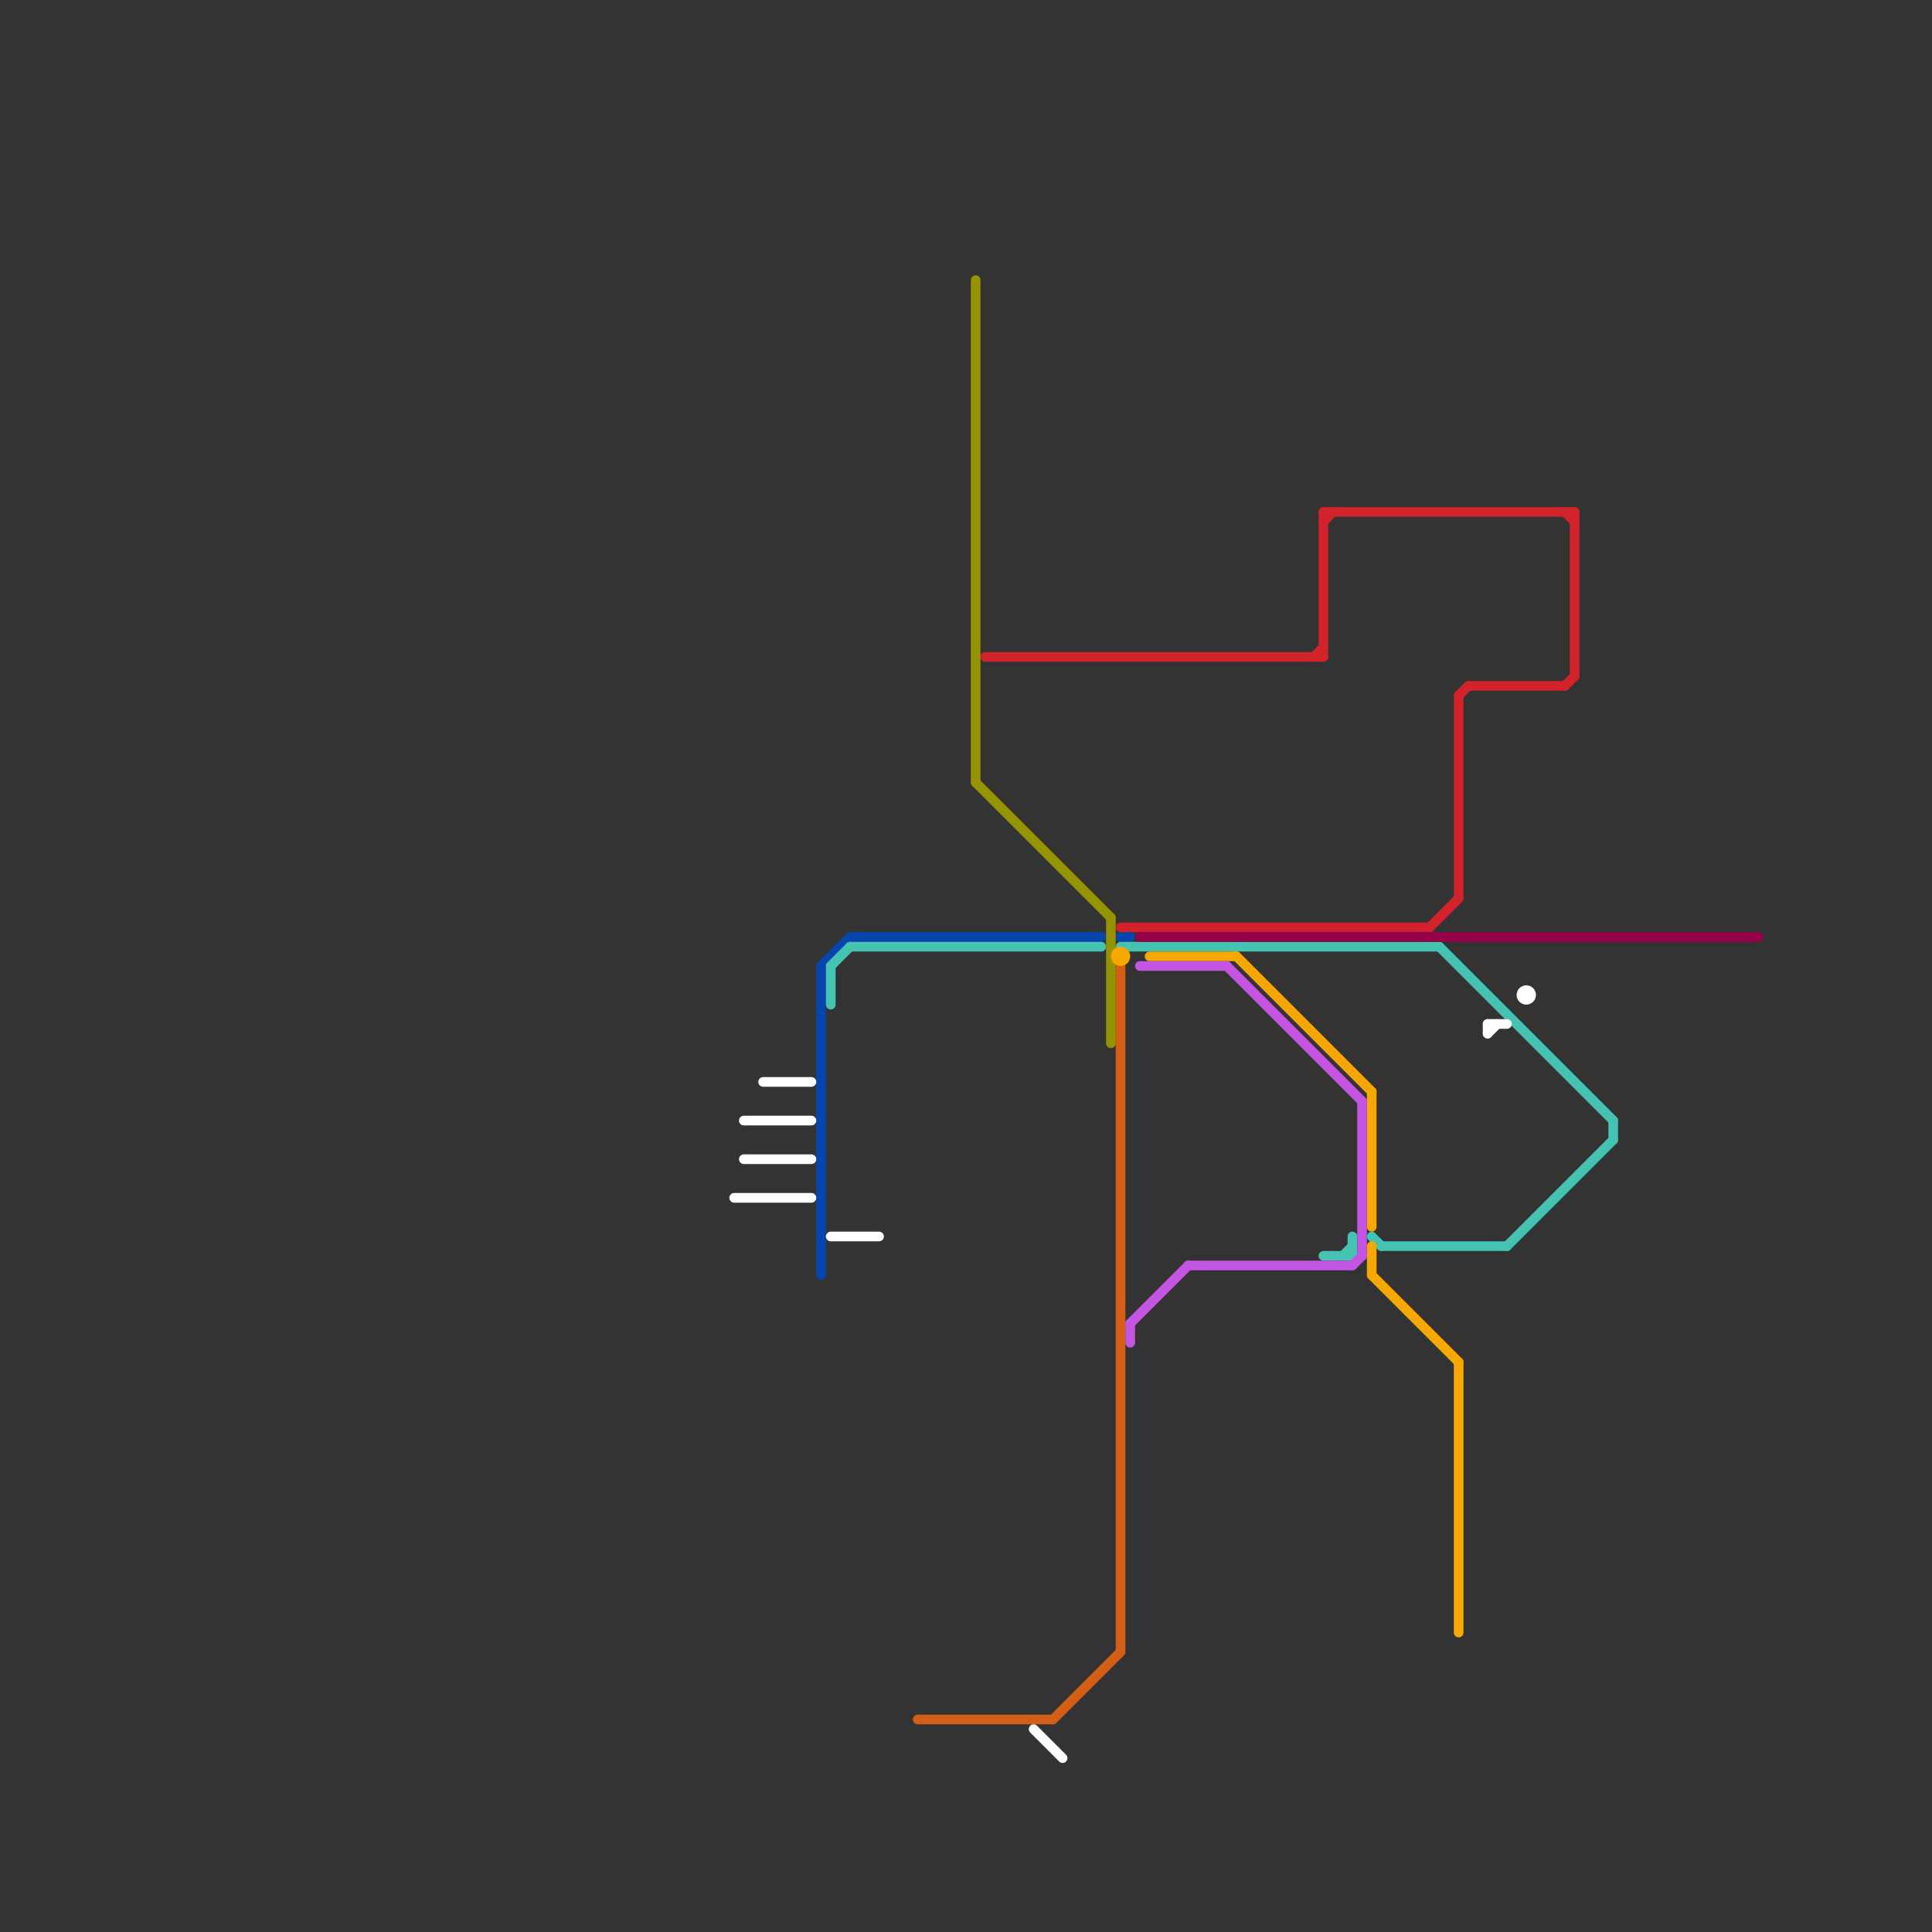 
<svg version="1.1" xmlns="http://www.w3.org/2000/svg" viewBox="0 0 200 200">
<rect x="0" y="0" width="200" height="200" fill="#333333" stroke="none"/>
<style>text { font: 1px Helvetica; font-weight: 600; white-space: pre; dominant-baseline: central; } line { stroke-width: 1; fill: none; stroke-linecap: round; stroke-linejoin: round; } .c0 { stroke: #d25f15 } .c1 { stroke: #0645ad } .c2 { stroke: #44c2b2 } .c3 { stroke: #959300 } .c4 { stroke: #d2222c } .c5 { stroke: #ffffff } .c6 { stroke: #f6a800 } .c7 { stroke: #c455e2 } .c8 { stroke: #960048 }</style><defs><g id="wm-xf"><circle r="1.2" fill="#000"/><circle r="0.9" fill="#fff"/><circle r="0.6" fill="#000"/><circle r="0.3" fill="#fff"/></g><g id="wm"><circle r="0.6" fill="#000"/><circle r="0.3" fill="#fff"/></g></defs><line class="c0" x1="116" y1="100" x2="116" y2="171"/><line class="c0" x1="109" y1="178" x2="116" y2="171"/><line class="c0" x1="95" y1="178" x2="109" y2="178"/><line class="c1" x1="85" y1="100" x2="85" y2="132"/><line class="c1" x1="116" y1="97" x2="117" y2="97"/><line class="c1" x1="88" y1="97" x2="114" y2="97"/><line class="c1" x1="85" y1="100" x2="88" y2="97"/><line class="c2" x1="149" y1="98" x2="167" y2="116"/><line class="c2" x1="140" y1="128" x2="140" y2="130"/><line class="c2" x1="139" y1="130" x2="140" y2="129"/><line class="c2" x1="142" y1="128" x2="143" y2="129"/><line class="c2" x1="86" y1="100" x2="86" y2="104"/><line class="c2" x1="88" y1="98" x2="114" y2="98"/><line class="c2" x1="86" y1="100" x2="88" y2="98"/><line class="c2" x1="156" y1="129" x2="167" y2="118"/><line class="c2" x1="143" y1="129" x2="156" y2="129"/><line class="c2" x1="167" y1="116" x2="167" y2="118"/><line class="c2" x1="116" y1="98" x2="149" y2="98"/><line class="c2" x1="137" y1="130" x2="140" y2="130"/><line class="c3" x1="101" y1="81" x2="115" y2="95"/><line class="c3" x1="101" y1="29" x2="101" y2="81"/><line class="c3" x1="115" y1="95" x2="115" y2="108"/><line class="c4" x1="152" y1="71" x2="162" y2="71"/><line class="c4" x1="136" y1="68" x2="137" y2="67"/><line class="c4" x1="102" y1="68" x2="137" y2="68"/><line class="c4" x1="137" y1="53" x2="163" y2="53"/><line class="c4" x1="163" y1="53" x2="163" y2="70"/><line class="c4" x1="151" y1="72" x2="152" y2="71"/><line class="c4" x1="116" y1="96" x2="148" y2="96"/><line class="c4" x1="148" y1="96" x2="151" y2="93"/><line class="c4" x1="162" y1="71" x2="163" y2="70"/><line class="c4" x1="137" y1="54" x2="138" y2="53"/><line class="c4" x1="137" y1="53" x2="137" y2="68"/><line class="c4" x1="151" y1="72" x2="151" y2="93"/><line class="c4" x1="162" y1="53" x2="163" y2="54"/><line class="c5" x1="77" y1="116" x2="84" y2="116"/><line class="c5" x1="77" y1="120" x2="84" y2="120"/><line class="c5" x1="76" y1="124" x2="84" y2="124"/><line class="c5" x1="154" y1="106" x2="156" y2="106"/><line class="c5" x1="79" y1="112" x2="84" y2="112"/><line class="c5" x1="154" y1="106" x2="154" y2="107"/><line class="c5" x1="107" y1="179" x2="110" y2="182"/><line class="c5" x1="86" y1="128" x2="91" y2="128"/><line class="c5" x1="154" y1="107" x2="155" y2="106"/><circle cx="158" cy="103" r="1" fill="#ffffff" /><line class="c6" x1="119" y1="99" x2="128" y2="99"/><line class="c6" x1="151" y1="141" x2="151" y2="169"/><line class="c6" x1="142" y1="132" x2="151" y2="141"/><line class="c6" x1="142" y1="129" x2="142" y2="132"/><line class="c6" x1="128" y1="99" x2="142" y2="113"/><line class="c6" x1="142" y1="113" x2="142" y2="127"/><circle cx="116" cy="99" r="1" fill="#f6a800" /><line class="c7" x1="127" y1="100" x2="141" y2="114"/><line class="c7" x1="117" y1="137" x2="117" y2="139"/><line class="c7" x1="118" y1="100" x2="127" y2="100"/><line class="c7" x1="141" y1="114" x2="141" y2="130"/><line class="c7" x1="140" y1="131" x2="141" y2="130"/><line class="c7" x1="123" y1="131" x2="140" y2="131"/><line class="c7" x1="117" y1="137" x2="123" y2="131"/><line class="c8" x1="118" y1="97" x2="182" y2="97"/>
</svg>
